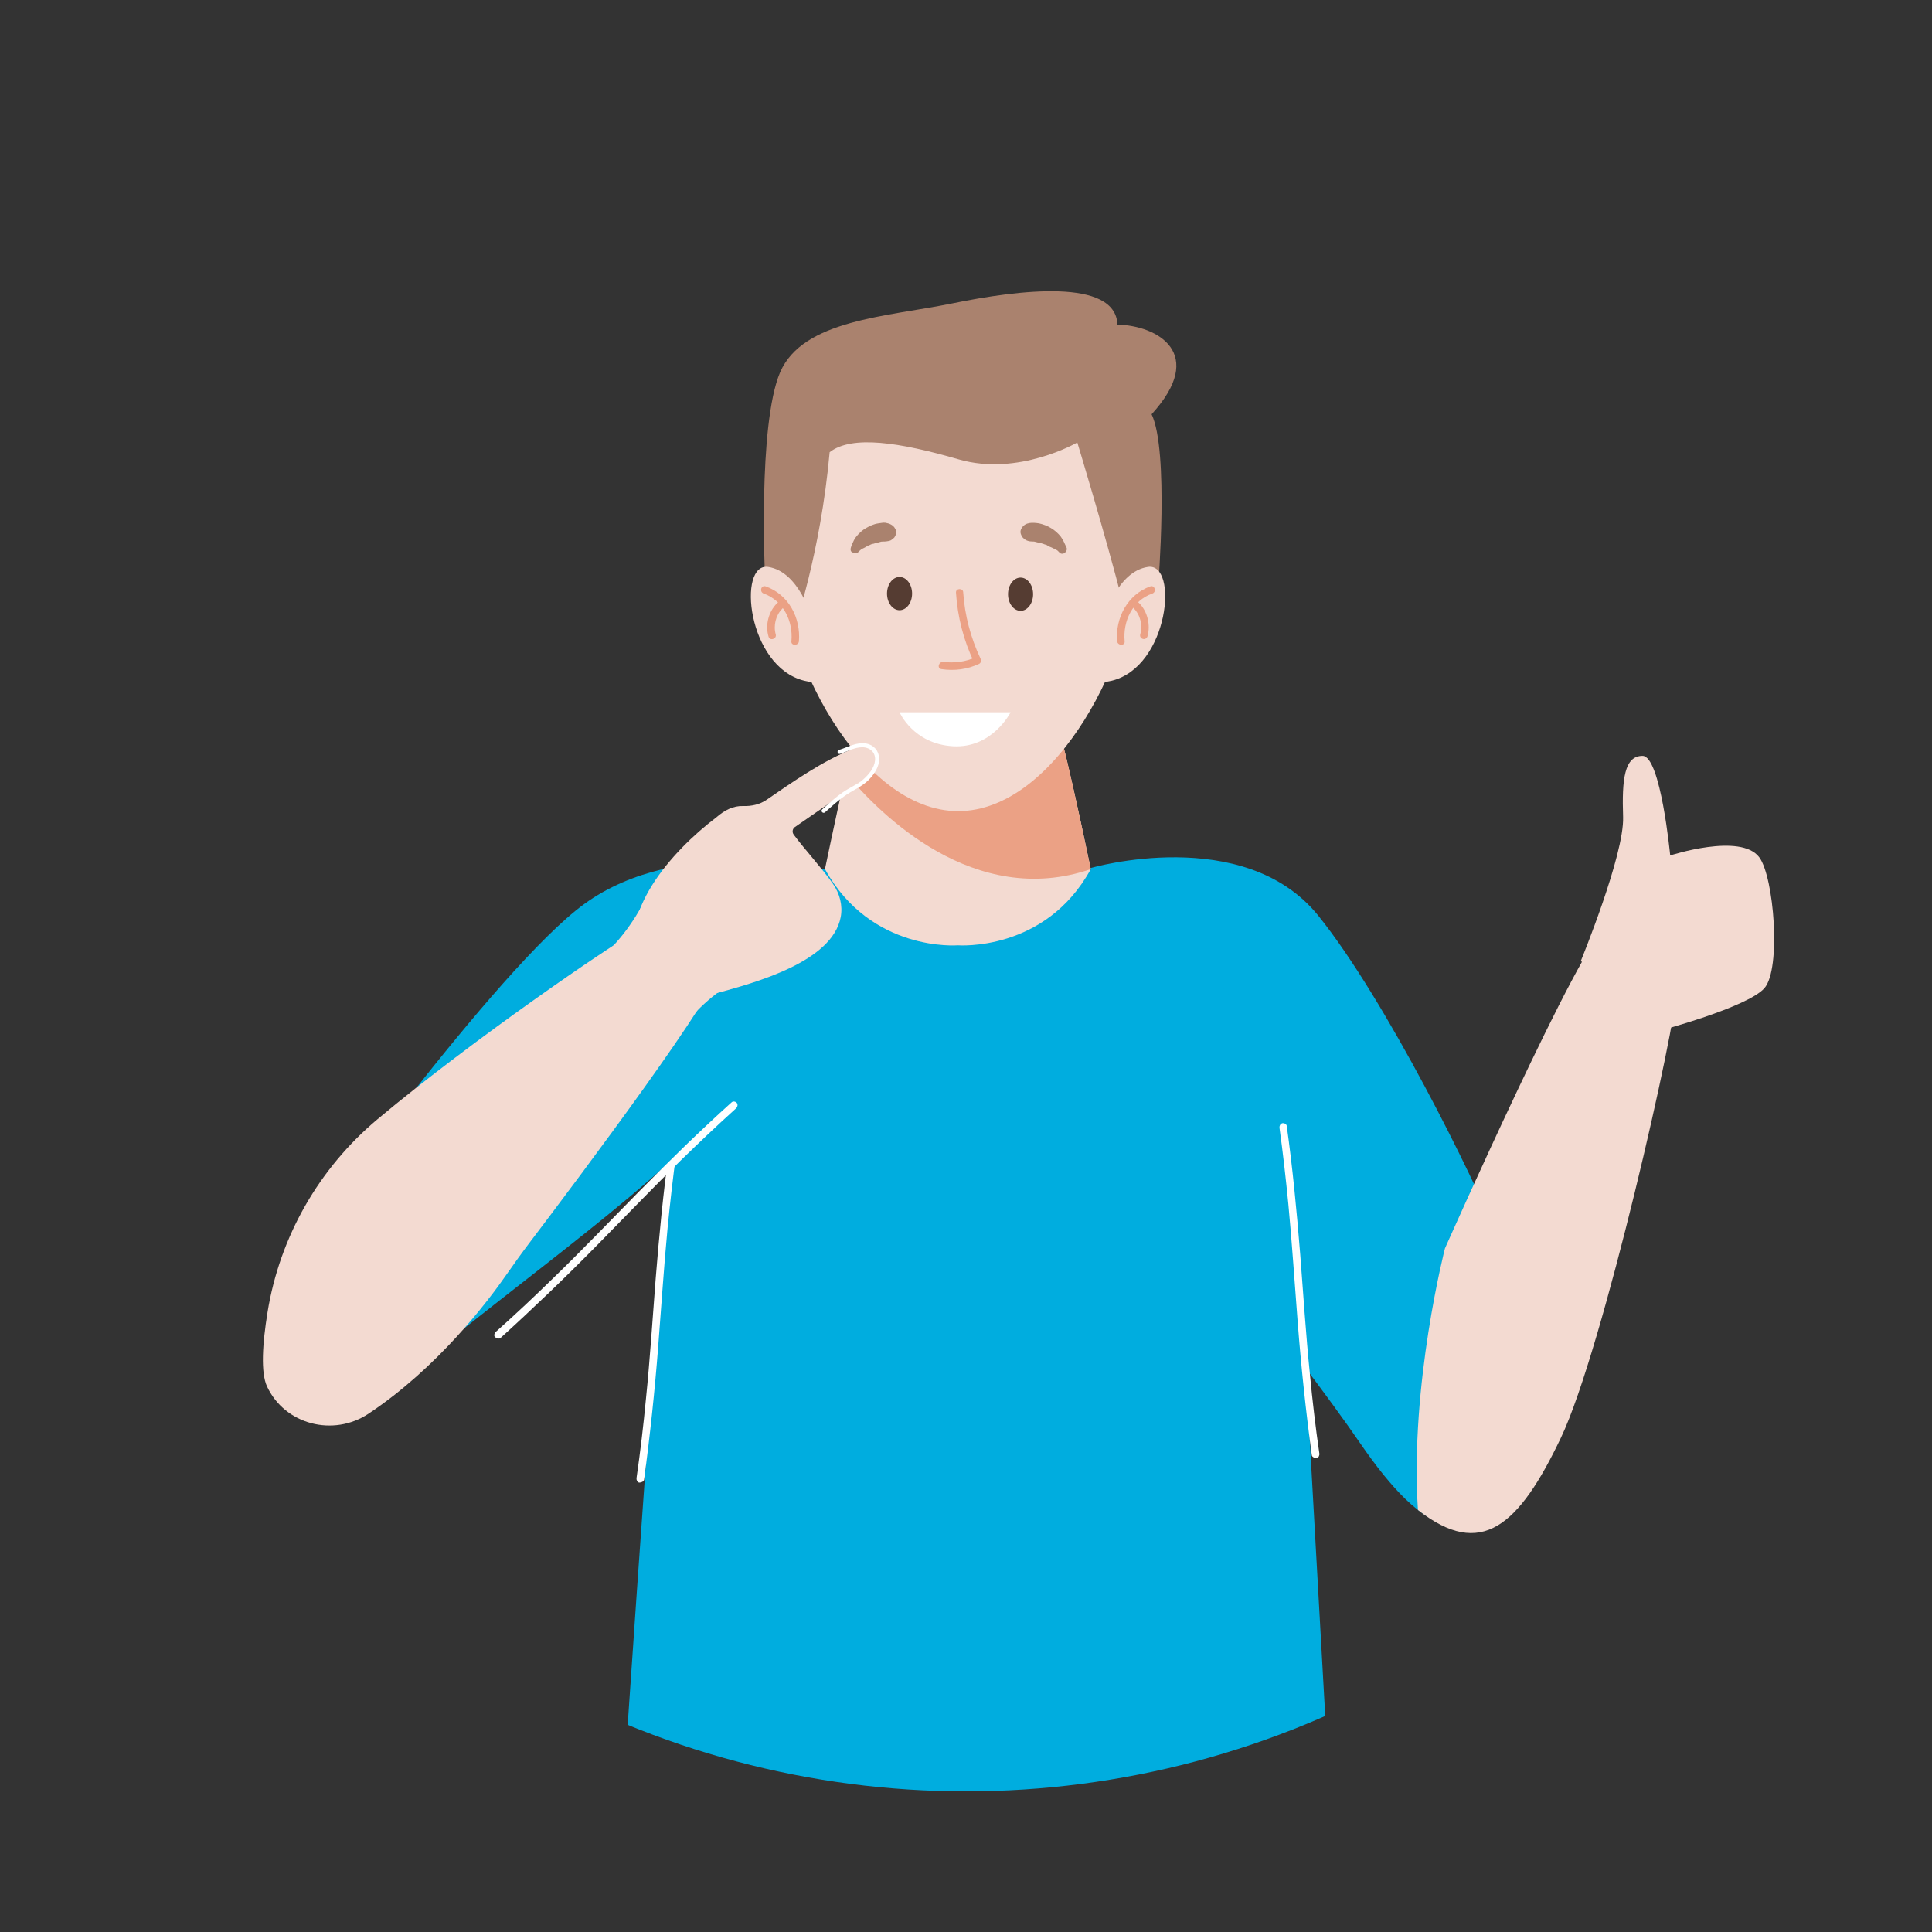 <?xml version="1.0" encoding="UTF-8"?>
<svg xmlns="http://www.w3.org/2000/svg" xmlns:xlink="http://www.w3.org/1999/xlink" version="1.1" id="Illustrationen" x="0px" y="0px" width="475px" height="475px" viewBox="0 0 475 475" xml:space="preserve">
<rect x="0" y="0" width="475" height="475" fill="#333333" stroke="none"/>
<g>
	<defs>
		<circle id="SVGID_00000066511408247528220530000009109318544430922162_" cx="237.5" cy="220.712" r="219.712"></circle>
	</defs>
	<clipPath id="SVGID_00000152240754534861628120000006158812023849242017_">
		<use xlink:href="#SVGID_00000066511408247528220530000009109318544430922162_" overflow="visible"></use>
	</clipPath>
	<g clip-path="url(#SVGID_00000152240754534861628120000006158812023849242017_)">
		<g>
			<g>
				<g>
					<g>
						<g>
							<g>
								<g>
									<path fill="#21C3C7" d="M273.343,604.058c18.189-2.389,36.378-5.626,54.336-10.097l-0.231-142.97l-174.493-3.314           c0,0,0,3.931-0.077,10.79c-0.154,24.201-0.385,85.397-0.385,142.97C192.262,609.993,233.111,609.222,273.343,604.058z"></path>
								</g>
							</g>
						</g>
					</g>
				</g>
			</g>
		</g>
		<g>
			<g>
				<g>
					<g>
						<g>
							<g>
								<g>
									<path fill="#00ADDF" d="M268.179,213.404c0,0,37.68-10.918,55.944,11.733c16.705,20.751,38.47,65.081,43.313,77.294           c4.843,12.213,15.897,36.868,5.385,58.715c-10.512,21.847-22.563,16.794-38.47-6.403           c-15.907-23.197-47.719-61.151-55.021-80.649C272.015,254.672,268.179,213.404,268.179,213.404z"></path>
								</g>
							</g>
						</g>
					</g>
					<g>
						<g>
							<g>
								<g>
									<path fill="#00ADDF" d="M202.898,213.684c0,0-32.987,42.313-36.687,62.506c-3.699,20.193-12.023,152.296-13.565,171.718           c66.745,11.253,174.801,3.006,174.801,3.006s-8.247-146.978-9.788-175.418c-1.541-28.44-49.558-61.735-49.558-61.735           h-65.204V213.684z"></path>
								</g>
							</g>
						</g>
					</g>
					<g>
						<g>
							<g>
								<g>
									<g>
										<path fill="#F3DAD1" d="M268.179,213.684c-11.176,20.424-32.679,18.729-32.679,18.729s-21.349,1.773-32.679-18.729            c2.235-10.713,3.931-18.266,5.087-23.661c2.698-11.946,3.391-12.717,3.391-12.717l24.124,9.942l24.124-9.942            C259.701,177.306,260.934,179.079,268.179,213.684z"></path>
									</g>
								</g>
							</g>
						</g>
						<g>
							<g>
								<g>
									<g>
										<path fill="#EBA185" d="M268.179,213.684c-28.517,9.788-51.793-13.334-60.271-23.661            c2.698-11.946,3.545-12.717,3.545-12.717l24.124,9.942l24.124-9.942C259.701,177.306,260.934,179.079,268.179,213.684z"></path>
									</g>
								</g>
							</g>
						</g>
						<g>
							<g>
								<g>
									<g>
										<path fill="#F3DAD1" d="M279.509,136.38c0-24.278-19.731-43.932-43.932-43.932c-24.278,0-43.932,19.731-43.932,43.932            s19.731,63.046,43.932,63.046C259.778,199.426,279.509,160.658,279.509,136.38z"></path>
									</g>
								</g>
							</g>
						</g>
						<g>
							<g>
								<g>
									<g>
										<path fill="#AA826E" d="M195.191,154.801c0,0,6.551-18.652,8.786-43.623c5.472-4.239,17.11-2.466,31.754,1.773            c14.644,4.239,29.134-4.162,29.134-4.162s6.937,22.814,11.176,39.384c4.47-3.314,8.709-4.085,8.709-4.085            s2.698-33.218-1.618-42.236c13.642-14.952,1.464-21.812-8.401-22.043c-0.462-11.484-24.278-8.555-40.463-5.241            c-16.185,3.314-36.841,4.008-42.467,16.956c-5.549,13.025-3.699,50.714-3.699,50.714S192.956,147.556,195.191,154.801z"></path>
									</g>
								</g>
							</g>
						</g>
						<g>
							<g>
								<g>
									<g>
										<ellipse fill="#553C32" cx="221.164" cy="145.937" rx="3.083" ry="4.085"></ellipse>
									</g>
								</g>
							</g>
						</g>
						<g>
							<g>
								<g>
									<g>
										<ellipse fill="#553C32" cx="250.915" cy="146.091" rx="3.083" ry="4.085"></ellipse>
									</g>
								</g>
							</g>
						</g>
						<g>
							<g>
								<g>
									<g>
										<g>
											<path fill="#EBA185" d="M235.038,145.706c0.385,5.935,1.85,11.715,4.47,17.187c0.154-0.462,0.231-0.848,0.308-1.31             c-2.389,1.156-5.241,1.464-7.861,1.156c-1.156-0.154-1.696,1.619-0.462,1.773c3.16,0.462,6.32,0.077,9.249-1.31             c0.462-0.231,0.54-0.848,0.308-1.31c-2.389-5.087-3.854-10.559-4.239-16.262             C236.81,144.55,234.961,144.55,235.038,145.706L235.038,145.706z"></path>
										</g>
									</g>
								</g>
							</g>
						</g>
						<g>
							<g>
								<g>
									<g>
										<g>
											<path fill="#F3DAD1" d="M271.493,151.949c0,0,3.083-11.407,10.713-12.563c7.63-1.156,5.241,24.509-8.863,27.977             C259.161,170.755,271.493,151.949,271.493,151.949z"></path>
										</g>
									</g>
								</g>
							</g>
							<g>
								<g>
									<g>
										<g>
											<g>
												<g>
													<path fill="#EBA185" d="M282.823,144.165c-5.626,2.004-8.632,7.784-8.17,13.488c0.154,1.156,2.004,1.156,1.85,0               c-0.462-4.933,1.927-10.019,6.782-11.715C284.441,145.552,283.902,143.779,282.823,144.165L282.823,144.165z"></path>
												</g>
											</g>
										</g>
									</g>
								</g>
								<g>
									<g>
										<g>
											<g>
												<g>
													<path fill="#EBA185" d="M282.129,156.419c0.771-2.775,0-6.089-2.081-8.17c-0.848-0.848-2.158,0.462-1.31,1.31               c1.618,1.619,2.235,4.162,1.618,6.32C279.971,157.113,281.744,157.652,282.129,156.419L282.129,156.419z"></path>
												</g>
											</g>
										</g>
									</g>
								</g>
							</g>
						</g>
						<g>
							<g>
								<g>
									<g>
										<g>
											<path fill="#F3DAD1" d="M199.584,151.949c0,0-3.083-11.407-10.713-12.563c-7.63-1.156-5.241,24.509,8.863,27.977             C211.839,170.832,199.584,151.949,199.584,151.949z"></path>
										</g>
									</g>
								</g>
							</g>
							<g>
								<g>
									<g>
										<g>
											<g>
												<g>
													<path fill="#EBA185" d="M187.792,145.937c4.856,1.773,7.245,6.859,6.782,11.715c-0.154,1.156,1.773,1.156,1.85,0               c0.462-5.78-2.543-11.484-8.17-13.488C187.098,143.779,186.636,145.552,187.792,145.937L187.792,145.937z"></path>
												</g>
											</g>
										</g>
									</g>
								</g>
								<g>
									<g>
										<g>
											<g>
												<g>
													<path fill="#EBA185" d="M190.721,155.957c-0.617-2.158,0-4.701,1.619-6.32c0.848-0.848-0.462-2.158-1.31-1.31               c-2.081,2.081-2.929,5.318-2.081,8.17C189.256,157.652,191.029,157.113,190.721,155.957L190.721,155.957z"></path>
												</g>
											</g>
										</g>
									</g>
								</g>
							</g>
						</g>
						<g>
							<g>
								<g>
									<g>
										<g>
											<path fill="#AA826E" d="M211.068,135.687c0.308-0.308,0.462-0.462,0.771-0.694c0.385-0.154,0.771-0.385,1.079-0.54             c0.154-0.154,0.385-0.154,0.54-0.308c0.154-0.077,0.462-0.154,0.54-0.231c-0.077,0.077-0.385,0.154-0.154,0.077             c0.154-0.077,0.154-0.077,0.308-0.154c0.154-0.077,0.462-0.154,0.617-0.154c0.385-0.154,0.771-0.231,1.156-0.308             c0.154-0.077,0.385-0.077,0.54-0.154c0.154,0,0.154-0.077,0.308-0.077c0.077,0,0.462-0.077,0.077,0             c-0.462,0.077,0.154,0,0.308,0c0.154,0,0.154,0,0.308,0c0.231,0,0.462-0.077,0.694-0.077             c-0.154,0-0.231,0.077-0.385,0.077c0.54-0.154,1.002-0.077,1.464-0.462c0.077-0.077,0.154-0.077,0.154-0.154             c0.231-0.154,0.462-0.308,0.54-0.462c0.231-0.308,0.154-0.231-0.077,0.077c0.462-0.617,0.694-1.387,0.231-2.158             c-0.462-0.925-1.464-1.31-2.389-1.464c-0.54-0.077-1.156,0.077-1.773,0.154c-1.079,0.154-2.081,0.617-3.006,1.156             c-0.848,0.462-1.696,1.233-2.312,2.004c-0.385,0.462-0.617,0.848-0.848,1.387c-0.231,0.462-0.385,0.771-0.54,1.31             c-0.154,0.462-0.154,0.925,0.231,1.233C210.143,136.072,210.76,136.072,211.068,135.687L211.068,135.687z"></path>
										</g>
									</g>
								</g>
							</g>
						</g>
						<g>
							<g>
								<g>
									<g>
										<g>
											<path fill="#AA826E" d="M262.167,134.53c-0.385-0.848-0.771-1.773-1.387-2.62c-0.617-0.771-1.464-1.541-2.389-2.081             c-0.848-0.54-1.927-0.925-2.929-1.156c-1.541-0.231-3.391-0.385-4.316,1.233c-0.462,0.771-0.231,1.464,0.231,2.158             c-0.077-0.077-0.154-0.154-0.154-0.231c0.154,0.231,0.308,0.462,0.462,0.54c0.154,0.154,0.231,0.154,0.385,0.308             c0.462,0.308,0.925,0.385,1.464,0.462c0.154,0,0.077,0-0.308-0.077c0.154,0,0.462,0.077,0.617,0.077s0.154,0,0.308,0             c0.154,0,0.385,0.077,0.54,0.077c-0.771-0.077,0,0,0.154,0.077s0.462,0.077,0.617,0.154             c0.385,0.077,0.771,0.154,1.156,0.308c0.154,0.077,0.385,0.154,0.54,0.154c0.154,0.077,0.154,0.077,0.308,0.154             c0.154,0.077,0.231,0.154-0.077,0c0.308,0.231,0.771,0.385,1.156,0.54c0.385,0.154,0.694,0.385,1.079,0.54             c0.385,0.154,0.54,0.385,0.848,0.694c0.308,0.385,0.925,0.385,1.31,0.077             C262.321,135.455,262.398,134.916,262.167,134.53L262.167,134.53z"></path>
										</g>
									</g>
								</g>
							</g>
						</g>
					</g>
					<g>
						<g>
							<g>
								<g>
									<g>
										<path fill="#FFFFFF" d="M158.35,363.822c1.464-10.867,2.62-21.735,3.468-32.679c0.771-9.788,1.387-19.499,2.312-29.211            c0.617-6.243,1.31-12.409,2.158-18.575c0.077-0.462-0.154-1.002-0.617-1.156c-0.462-0.154-1.079,0.154-1.156,0.617            c-1.464,10.482-2.466,21.041-3.314,31.6c-0.771,9.788-1.387,19.731-2.389,29.519c-0.617,6.474-1.387,13.025-2.312,19.422            c-0.077,0.462,0.154,1.002,0.617,1.156C157.579,364.516,158.273,364.285,158.35,363.822L158.35,363.822z"></path>
									</g>
								</g>
							</g>
						</g>
					</g>
					<g>
						<g>
							<g>
								<g>
									<path fill="#F3DAD1" d="M355.258,306.921c0,0,34.279-77.196,39.366-78.429c5.01-1.233,17.65,5.858,17.65,14.413           c0,8.555-18.189,88.942-28.517,110.6c-10.328,21.657-19.577,29.981-35.145,17.727           C346.607,340.401,355.258,306.921,355.258,306.921z"></path>
								</g>
							</g>
						</g>
					</g>
				</g>
			</g>
		</g>
		<g>
			<path fill="#F3DAD1" d="M388.664,236.248c0,0,10.708-26.068,10.389-35.383c-0.319-9.315,0.319-15.025,4.782-15.025     c4.464,0,6.798,24.485,6.798,24.485s17.339-5.675,21.902,0.454c3.623,4.866,5.414,27.4,1.269,32.158     c-4.145,4.758-26.385,10.647-26.385,10.647L388.664,236.248z"></path>
		</g>
		<g>
			<path fill="#FFFFFF" d="M248.461,175.116h-27.297c0,0,3.332,7.753,13.076,8.354C243.984,184.072,248.461,175.116,248.461,175.116     z"></path>
		</g>
		<g>
			<g>
				<g>
					<g>
						<g>
							<path fill="#FFFFFF" d="M322.521,357.798c-1.464-10.867-2.62-21.735-3.468-32.679c-0.771-9.788-1.387-19.499-2.312-29.211         c-0.617-6.243-1.31-12.409-2.158-18.575c-0.077-0.462,0.154-1.002,0.617-1.156c0.462-0.154,1.079,0.154,1.156,0.617         c1.464,10.482,2.466,21.041,3.314,31.6c0.771,9.788,1.387,19.731,2.389,29.519c0.617,6.474,1.387,13.025,2.312,19.422         c0.077,0.462-0.154,1.002-0.617,1.156C323.291,358.491,322.598,358.26,322.521,357.798L322.521,357.798z"></path>
						</g>
					</g>
				</g>
			</g>
		</g>
	</g>
	<g clip-path="url(#SVGID_00000152240754534861628120000006158812023849242017_)">
		<g>
			<g>
				<g>
					<path fill="#00ADDF" d="M202.898,213.761c0,0-35.736-8.601-59.271,8.508c-21.535,15.681-69.478,82.523-69.478,82.523       l-9.155,26.422c4.456,23.831,17.407,22.093,38.809,3.843s62.005-46.603,74.137-63.525       C190.064,254.688,202.898,213.761,202.898,213.761z"></path>
				</g>
			</g>
		</g>
	</g>
	<g clip-path="url(#SVGID_00000152240754534861628120000006158812023849242017_)">
		<g>
			<g>
				<g>
					<path fill="#F3DAD1" d="M124.532,313.358c1.913-2.755,3.875-5.472,5.903-8.144c11.864-15.634,47.361-62.889,46.235-67.103       c-1.314-4.989-13.588-12.696-21.1-8.603c-5.417,2.951-39.102,25.835-62.751,45.656c-14.414,12.081-24.045,28.919-27.047,47.485       c-1.237,7.649-1.719,14.815-0.116,18.237c4.399,9.392,16.313,12.426,24.95,6.685       C107.56,336.304,119.836,320.119,124.532,313.358z"></path>
				</g>
			</g>
		</g>
	</g>
	<g clip-path="url(#SVGID_00000152240754534861628120000006158812023849242017_)">
		<g>
			<g>
				<g>
					<g>
						<path fill="#FFFFFF" d="M123.04,328.97c8.119-7.371,16.002-14.94,23.699-22.766c6.893-6.992,13.619-14.024,20.581-20.858        c4.492-4.379,8.994-8.649,13.613-12.82c0.357-0.304,0.527-0.866,0.273-1.281c-0.255-0.416-0.925-0.577-1.282-0.273        c-7.871,7.076-15.437,14.508-22.886,22.04c-6.893,6.992-13.768,14.201-20.838,21.044c-4.641,4.556-9.45,9.071-14.277,13.369        c-0.357,0.304-0.527,0.866-0.273,1.281C122.004,329.004,122.683,329.274,123.04,328.97L123.04,328.97z"></path>
					</g>
				</g>
			</g>
		</g>
	</g>
	<path clip-path="url(#SVGID_00000152240754534861628120000006158812023849242017_)" fill="#F3DAD1" d="M176.163,200.919   c1.979-1.731,4.128-2.829,6.537-2.748c2.037,0.068,4.073-0.361,5.753-1.516c6.2-4.264,13.968-9.699,21.273-12.544   c5.371-2.092,8.698,2.45,3.846,6.687l-18.243,12.615c-0.518,0.453-0.602,1.228-0.194,1.783c2.589,3.516,7.188,8.523,9.706,12.179   c1.629,2.366,2.389,5.292,1.852,8.114c-2.088,10.983-20.896,16.077-30.667,18.738c-7.108,5.76-14.853,0.451-19.04-6.19   C151.439,224.71,165.067,209.311,176.163,200.919z"></path>
	<path clip-path="url(#SVGID_00000152240754534861628120000006158812023849242017_)" fill="#F3DAD1" d="M158.997,220.585   c-3.478,6.571-7.331,11.902-13.255,16.543c-2.553,2-2.097,6.389,0,8.485c2.521,2.521,5.926,2.005,8.485,0   c6.632-5.196,11.232-11.603,15.131-18.971C172.969,219.82,162.615,213.75,158.997,220.585z"></path>
	<path clip-path="url(#SVGID_00000152240754534861628120000006158812023849242017_)" fill="#F3DAD1" d="M183.951,239.221   c-6.494,3.62-11.739,7.588-16.251,13.611c-1.944,2.596-6.342,2.235-8.483,0.184c-2.575-2.465-2.134-5.881-0.184-8.483   c5.051-6.744,11.356-11.481,18.638-15.54C184.412,225.236,190.706,235.456,183.951,239.221z"></path>
	<path clip-path="url(#SVGID_00000152240754534861628120000006158812023849242017_)" fill="#FFFFFF" d="M213.01,182.816   c-2.406-0.442-4.52,0.886-6.738,1.563c-0.614,0.187-0.352,1.153,0.266,0.964c1.783-0.545,3.515-1.617,5.424-1.622   c1.912-0.006,3.366,1.256,3.176,3.252c-0.175,1.838-1.578,3.516-2.927,4.671c-1.499,1.283-3.386,2.024-4.999,3.151   c-1.803,1.26-3.442,2.734-5.071,4.206c-0.479,0.432,0.23,1.138,0.707,0.707c1.706-1.541,3.418-3.092,5.336-4.368   c1.799-1.197,3.801-2.011,5.351-3.559c1.377-1.375,2.684-3.278,2.615-5.307C216.088,184.607,214.846,183.153,213.01,182.816z"></path>
</g>
</svg>
